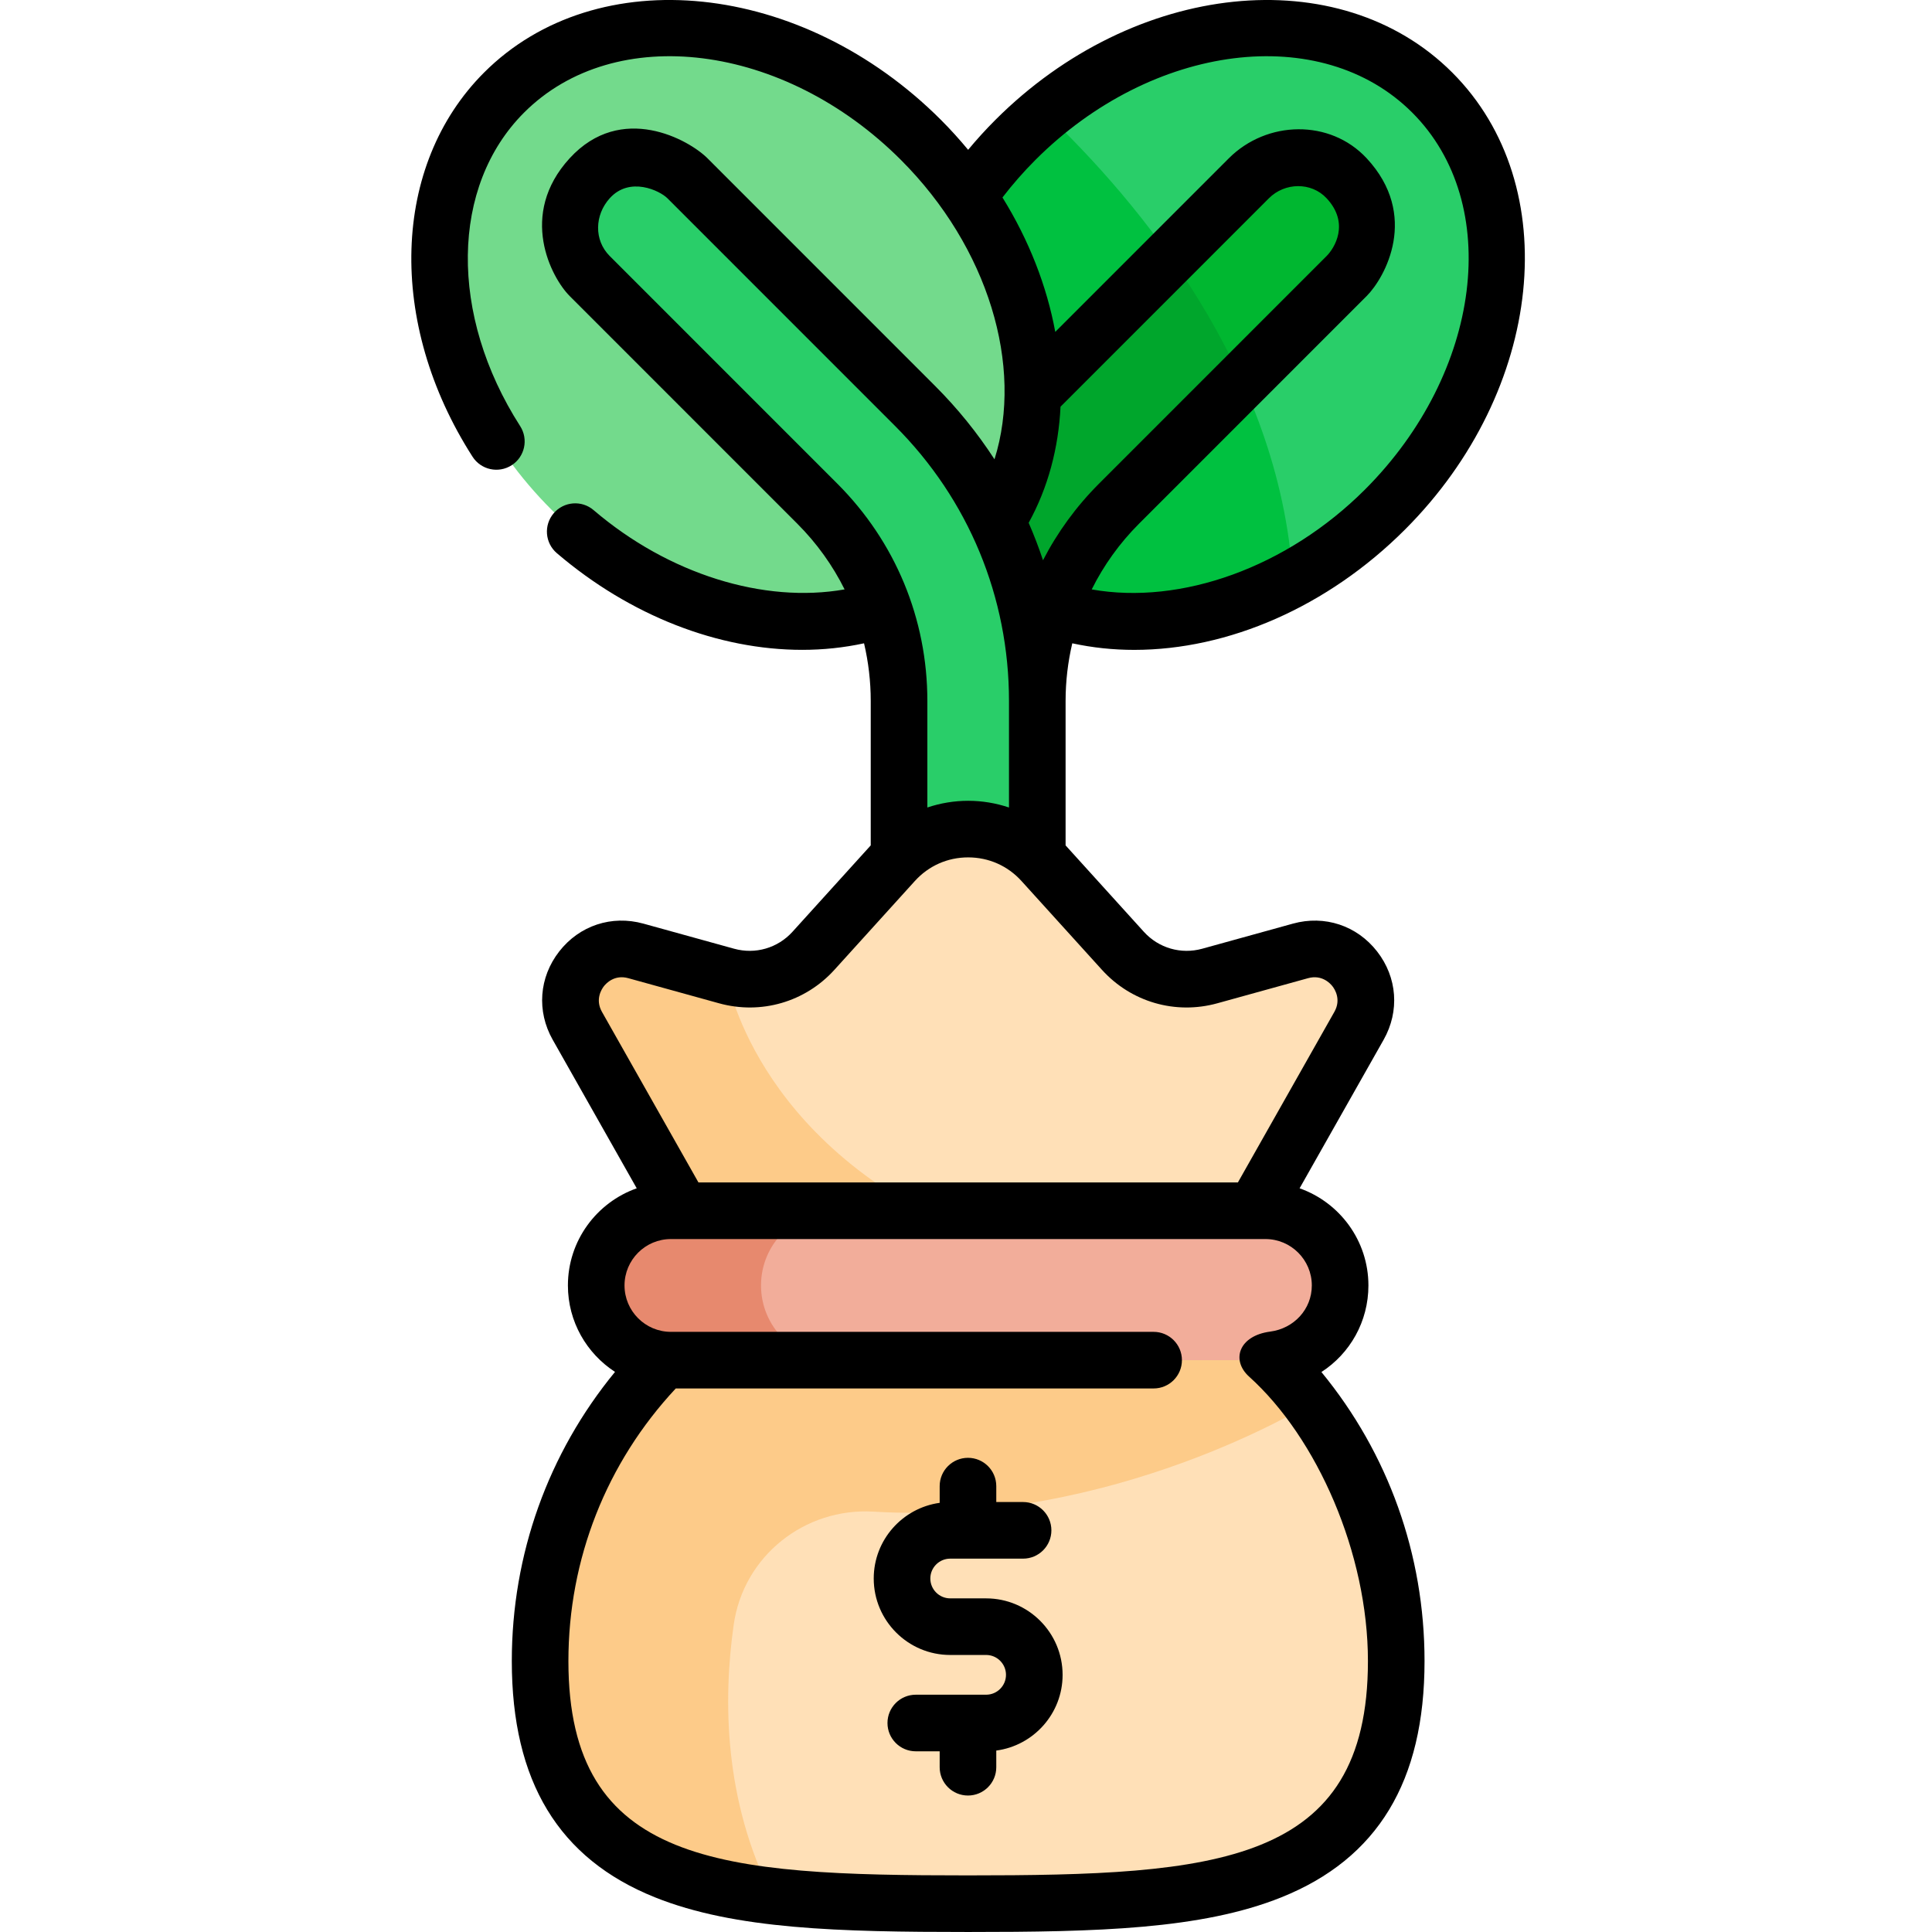 <svg height="512pt" viewBox="-109 0 512 512.002" width="512pt" xmlns="http://www.w3.org/2000/svg"><path d="m160.102 37.07c-33.965 33.969-39.574 83.438-12.527 110.488 27.043 27.051 76.504 21.441 110.469-12.531 33.965-33.969 39.574-83.438 12.527-110.488-27.047-27.051-76.508-21.438-110.469 12.531zm0 0" fill="#29ce69"/><path d="m168 29.895c-2.711 2.234-5.348 4.625-7.898 7.18-33.965 33.969-39.574 83.438-12.527 110.488 21.055 21.059 55.691 22.32 86.031 5.82-3.484-55.754-41.16-100.242-65.605-123.488zm0 0" fill="#00c140"/><path d="m129.258 185.77c0-29.535 11.496-57.301 32.379-78.184l60.332-60.34c7.152-7.156 18.75-7.156 25.902 0 7.152 7.152 7.152 18.754 0 25.906l-60.332 60.344c-13.961 13.961-21.648 32.527-21.648 52.273zm0 0" fill="#00b730"/><path d="m201.152 68.059-39.516 39.523c-20.879 20.883-32.379 48.652-32.379 78.184h36.633c0-19.746 7.688-38.309 21.648-52.273l32.566-32.574c-5.406-11.957-11.98-22.965-18.953-32.859zm0 0" fill="#00a62c"/><path d="m135.047 37.07c33.965 33.969 39.574 83.438 12.527 110.488-27.047 27.051-76.508 21.441-110.473-12.531-33.965-33.969-39.57-83.438-12.523-110.488 27.043-27.051 76.504-21.438 110.469 12.531zm0 0" fill="#73da8c"/><path d="m147.574 366.223c-10.117 0-18.316-8.199-18.316-18.32v-162.133c0-19.746-7.691-38.312-21.652-52.277l-60.328-60.34c-7.156-7.156-7.156-18.754 0-25.91 7.152-7.152 18.75-7.152 25.902 0l60.332 60.344c20.879 20.883 32.379 48.648 32.379 78.184v162.137c0 10.117-8.203 18.316-18.316 18.316zm0 0" fill="#29ce69"/><path d="m261.016 440.207c0 62.66-50.789 64.293-113.441 64.293-62.652 0-113.441-1.633-113.441-64.293 0-62.664 50.789-113.461 113.441-113.461 62.652 0 113.441 50.797 113.441 113.461zm0 0" fill="#ffe0b7"/><path d="m238.23 371.988c-20.703-27.477-53.605-45.242-90.656-45.242-62.652 0-113.441 50.797-113.441 113.461 0 43.957 24.996 57.883 61.547 62.277-12.746-25.156-13.121-51.711-10.238-71.934 2.582-18.141 18.746-31.035 37.035-29.949 63.629 3.789 115.754-28.613 115.754-28.613zm0 0" fill="#fdcb89"/><path d="m188.57 251.969-21.301-23.516c-10.551-11.645-28.84-11.645-39.391 0l-21.301 23.516c-5.801 6.402-14.711 8.988-23.031 6.684l-24.047-6.652c-11.699-3.238-21.477 9.285-15.5 19.855l31.047 54.891h145.051l31.047-54.891c5.977-10.57-3.801-23.094-15.5-19.855l-24.043 6.652c-8.324 2.305-17.234-.281-23.031-6.684zm0 0" fill="#ffe0b7"/><path d="m44 271.855 31.047 54.891h72.145c-56.73-24.344-63.648-68.094-63.648-68.094l-24.043-6.652c-11.699-3.234-21.477 9.285-15.5 19.855zm0 0" fill="#fdcb89"/><path d="m226.348 360.457h-157.551c-10.934 0-19.797-8.863-19.797-19.797v-.004c0-10.93 8.863-19.793 19.797-19.793h157.551c10.934 0 19.797 8.863 19.797 19.793v.004c0 10.934-8.863 19.797-19.797 19.797zm0 0" fill="#f2ad9a"/><path d="m92.676 340.66c0-10.934 8.859-19.797 19.793-19.797h-43.672c-10.934 0-19.797 8.863-19.797 19.797s8.863 19.797 19.797 19.797h43.672c-10.934 0-19.793-8.863-19.793-19.797zm0 0" fill="#e7896e"/><path d="m152.336 423.586h-9.523c-2.902 0-5.266-2.363-5.266-5.266 0-2.902 2.363-5.262 5.266-5.262h19.316c4.141 0 7.5-3.359 7.5-7.5 0-4.145-3.359-7.504-7.5-7.504h-7.105v-4.215c0-4.145-3.359-7.5-7.5-7.5-4.141 0-7.5 3.355-7.5 7.5v4.43c-9.855 1.367-17.477 9.824-17.477 20.051 0 11.176 9.09 20.266 20.266 20.266h9.523c2.902 0 5.262 2.363 5.262 5.266 0 2.902-2.359 5.266-5.262 5.266h-18.645c-4.141 0-7.5 3.359-7.5 7.5 0 4.145 3.359 7.5 7.5 7.5h6.332v4.219c0 4.141 3.359 7.5 7.5 7.5 4.141 0 7.5-3.359 7.5-7.5v-4.418c9.906-1.32 17.578-9.805 17.578-20.066-.004-11.176-9.094-20.266-20.266-20.266zm0 0"/><path d="m253.645 340.66c0-11.879-7.625-22-18.238-25.746l22.266-39.363c4.289-7.578 3.621-16.551-1.734-23.414-5.359-6.863-13.902-9.688-22.293-7.367l-24.043 6.652c-5.625 1.555-11.555-.164-15.473-4.488l-20.738-22.895v-38.273c0-5.211.609-10.328 1.773-15.281 5.344 1.16 10.836 1.742 16.41 1.742 24.891 0 51.219-11.336 71.773-31.895 36.832-36.84 42.453-91.164 12.523-121.098-29.926-29.93-84.238-24.309-121.074 12.531-2.539 2.535-4.953 5.191-7.234 7.938-2.262-2.727-4.656-5.383-7.211-7.938-36.836-36.844-91.148-42.461-121.078-12.531-24.512 24.52-25.766 66.379-3.047 101.801 2.238 3.488 6.875 4.5 10.363 2.262 3.484-2.234 4.5-6.875 2.262-10.363-18.879-29.434-18.457-63.602 1.027-83.09 24.078-24.082 68.879-18.461 99.863 12.527 23.207 23.211 32.559 54.695 24.809 79.352-4.496-6.938-9.754-13.457-15.738-19.441l-60.332-60.344c-4.875-4.875-22.797-14.953-36.508 0-13.711 14.957-4.875 31.641 0 36.52l60.332 60.34c5.164 5.168 9.359 11.047 12.523 17.402-21.375 3.773-46.625-4.008-66.52-21.012-3.145-2.691-7.879-2.32-10.574.832-2.691 3.148-2.32 7.883.832 10.574 19.492 16.66 42.887 25.625 65.031 25.625 5.566 0 11.055-.582 16.383-1.734 1.16 4.953 1.773 10.07 1.773 15.281v38.273l-20.738 22.895c-3.918 4.324-9.848 6.043-15.473 4.488l-24.043-6.652c-8.391-2.316-16.934.5-22.293 7.367-5.355 6.863-6.023 15.836-1.734 23.414l22.266 39.363c-10.613 3.746-18.238 13.871-18.238 25.746 0 9.594 4.98 18.039 12.484 22.91-17.719 21.562-27.352 48.359-27.352 76.637 0 31.879 12.406 52.359 37.93 62.605 21.207 8.512 48.949 9.188 83.012 9.188s61.801-.676 83.008-9.188c25.523-10.246 37.934-30.727 37.934-62.605 0-28.289-9.625-55.051-27.328-76.602 7.551-4.875 12.457-13.352 12.457-22.945zm-96.98-288.328c2.676-3.48 5.598-6.816 8.738-9.957 30.988-30.992 75.785-36.613 99.863-12.527 24.082 24.082 18.461 68.887-12.523 99.879-20.641 20.641-48.758 30.672-72.426 26.477 3.164-6.359 7.359-12.238 12.527-17.406l60.332-60.34c4.875-4.879 14.062-21.391 0-36.516-9.695-10.426-26.445-10.066-36.512 0l-46.008 46.012c-2.23-12.113-6.949-24.273-13.992-35.621zm15.387 55.445 55.219-55.23c4.215-4.219 11.23-4.363 15.297 0 6.223 6.676 2.043 13.258 0 15.301l-60.332 60.34c-6.047 6.051-11.012 12.895-14.828 20.285-1.113-3.363-2.387-6.672-3.801-9.922 5.141-9.332 7.914-19.82 8.445-30.773zm-119.473-39.93c-4.215-4.219-3.996-10.871 0-15.301 5.301-5.871 13.254-2.043 15.297 0l60.332 60.344c19.461 19.465 30.184 45.348 30.184 72.879v28.227c-3.457-1.16-7.105-1.777-10.816-1.777-3.711 0-7.363.617-10.816 1.777v-28.23c0-21.75-8.473-42.195-23.848-57.578zm-1.547 193.52c.594-.758 2.805-3.156 6.473-2.137l24.043 6.652c11.121 3.074 22.84-.324 30.59-8.879l21.301-23.516c3.664-4.043 8.684-6.27 14.137-6.27 5.453.004 10.477 2.227 14.137 6.27l21.305 23.516c7.746 8.555 19.469 11.957 30.586 8.879l24.043-6.652c3.664-1.016 5.879 1.379 6.469 2.137.594.758 2.379 3.488.504 6.793l-25.562 45.199h-142.961l-25.566-45.195c-1.871-3.309-.086-6.039.504-6.797zm96.543 235.633c-65.684 0-105.941-2.746-105.941-56.793 0-27.062 10.078-52.57 28.453-72.25h126.637c4.141 0 7.5-3.355 7.5-7.5s-3.359-7.5-7.5-7.5h-127.926c-6.777 0-12.293-5.516-12.293-12.297s5.516-12.297 12.293-12.297h157.555c6.777 0 12.293 5.516 12.293 12.297 0 6.336-4.762 11.41-11.027 12.23-8.312 1.09-10.438 7.566-5.586 11.938 18.027 16.242 31.484 46.836 31.484 75.379 0 54.047-40.258 56.793-105.941 56.793zm0 0"/></svg>